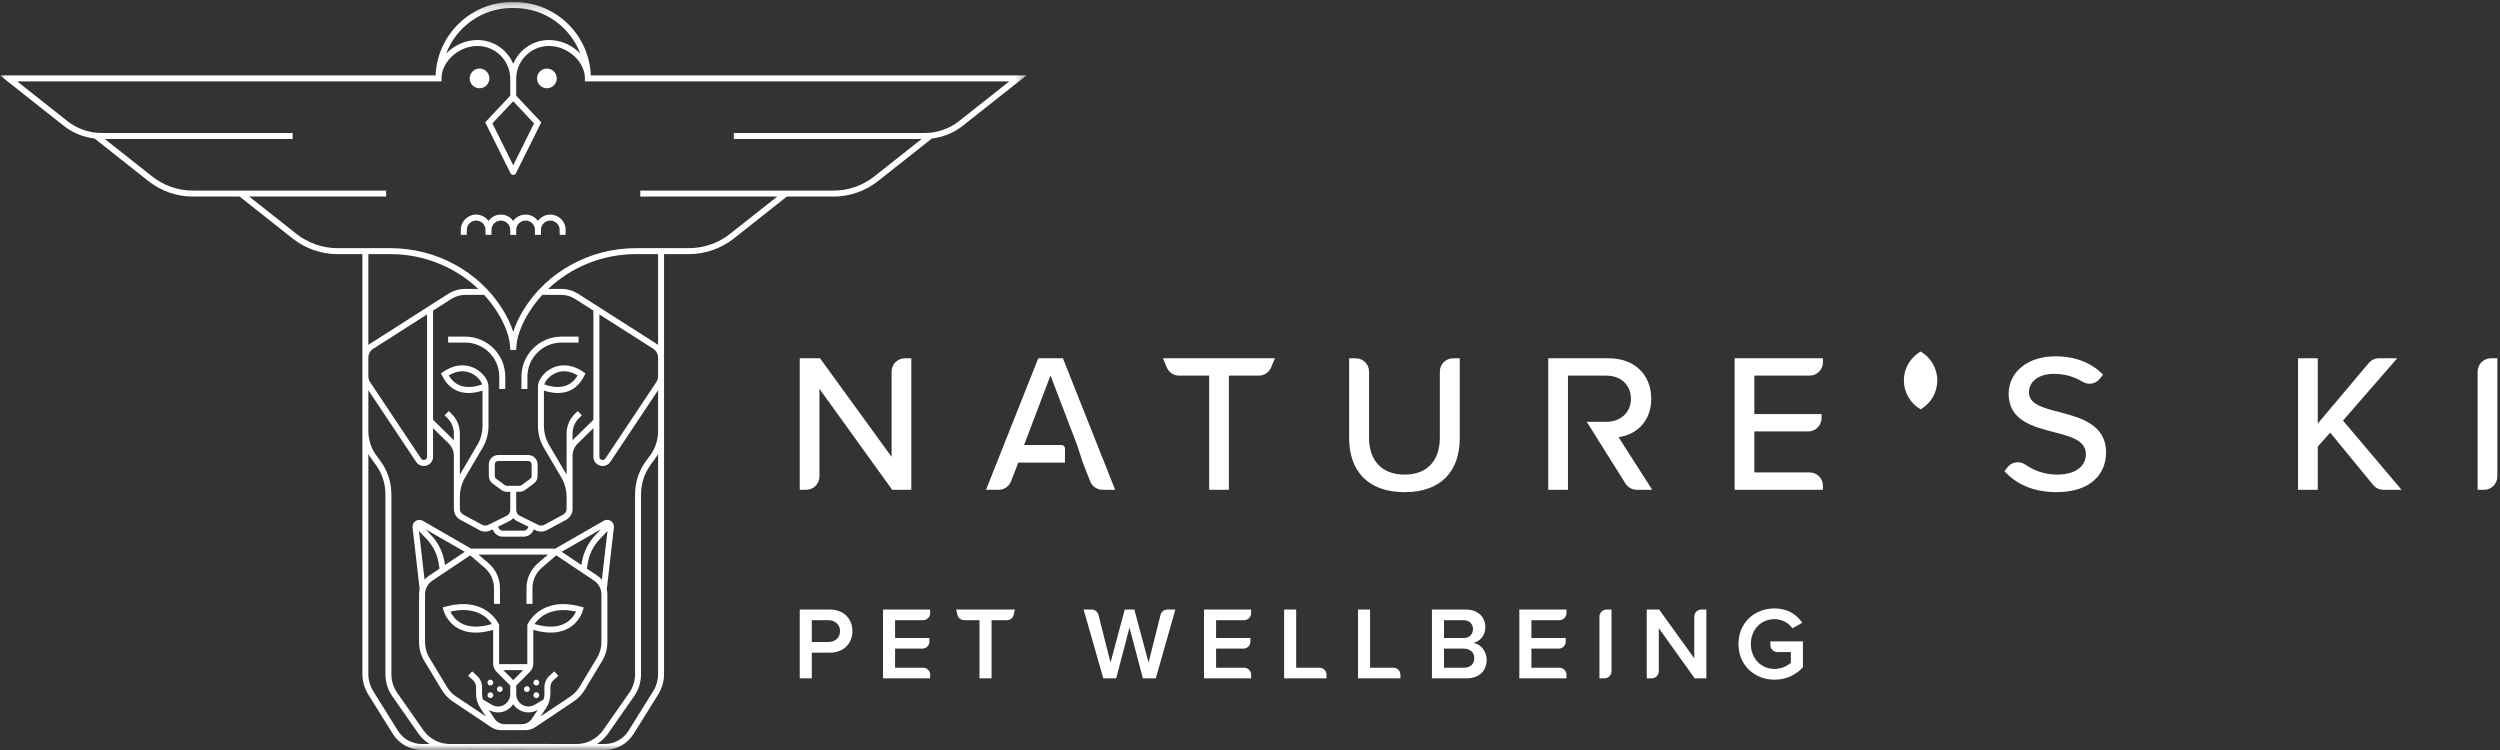 <?xml version="1.0" encoding="UTF-8"?>
<svg width="250px" height="75px" viewBox="0 0 250 75" version="1.1" xmlns="http://www.w3.org/2000/svg" xmlns:xlink="http://www.w3.org/1999/xlink">
    <rect x="0" y="0" width="250" height="75" fill="#333333" stroke="none"/>
    <!-- Generator: sketchtool 54 (76480) - https://sketchapp.com -->
    <title>D1BA5D27-4266-4078-B8A9-654A86473734</title>
    <desc>Created with sketchtool.</desc>
    <defs>
        <polygon id="path-1" points="0.02 0.204 102.645 0.204 102.645 75 0.02 75"></polygon>
    </defs>
    <g id="Websites" stroke="none" stroke-width="1" fill="none" fill-rule="evenodd">
        <g id="UI-Kit" transform="translate(-1091, -578)">
            <g id="Brand" transform="translate(112, 338)">
                <g id="Logo-and-Wordmark" transform="translate(80, 172)">
                    <g id="Wordmark" transform="translate(832, 3)">
                        <g id="Logo---Reverse" transform="translate(67, 65)">
                            <g id="Logo-Color">
                                <g id="Natures-Ki-Logo_HOR_MONO_Black">
                                    <path d="M82.829,62.017 L81.179,62.017 L81.179,64.203 L82.829,64.203 C83.509,64.203 84.004,63.77 84.004,63.11 C84.004,62.45 83.509,62.017 82.829,62.017 Z M79.973,60.955 L82.993,60.955 C84.437,60.955 85.241,61.945 85.241,63.11 C85.241,64.275 84.427,65.265 82.993,65.265 L81.179,65.265 L81.179,67.833 L79.973,67.833 L79.973,60.955 L79.973,60.955 Z" id="Fill-1" fill="#FFFFFF"></path>
                                    <path d="M88.302,60.955 L93.014,60.955 L93.014,61.316 C93.014,61.703 92.7,62.017 92.313,62.017 L89.508,62.017 L89.508,63.801 L92.941,63.801 L92.941,64.162 C92.941,64.549 92.628,64.863 92.241,64.863 L89.508,64.863 L89.508,66.771 L92.313,66.771 C92.7,66.771 93.014,67.084 93.014,67.471 L93.014,67.833 L88.302,67.833 L88.302,60.955" id="Fill-2" fill="#FFFFFF"></path>
                                    <path d="M97.95,62.017 L96.421,62.017 C96.097,62.017 95.814,61.794 95.74,61.478 L95.616,60.955 L101.491,60.955 L101.367,61.478 C101.292,61.794 101.01,62.017 100.686,62.017 L99.157,62.017 L99.157,67.833 L97.95,67.833 L97.95,62.017" id="Fill-3" fill="#FFFFFF"></path>
                                    <path d="M112.949,62.759 L111.619,67.833 L110.33,67.833 L108.361,60.955 L109.166,60.955 C109.487,60.955 109.767,61.173 109.846,61.484 L111.052,66.255 L112.475,60.955 L113.434,60.955 L114.857,66.255 L116.054,61.486 C116.132,61.174 116.413,60.955 116.734,60.955 L117.537,60.955 L115.579,67.833 L114.29,67.833 L112.949,62.759" id="Fill-4" fill="#FFFFFF"></path>
                                    <path d="M120.401,60.955 L125.113,60.955 L125.113,61.316 C125.113,61.703 124.799,62.017 124.412,62.017 L121.608,62.017 L121.608,63.801 L125.041,63.801 L125.041,64.162 C125.041,64.549 124.727,64.863 124.34,64.863 L121.608,64.863 L121.608,66.771 L124.412,66.771 C124.799,66.771 125.113,67.085 125.113,67.472 L125.113,67.833 L120.401,67.833 L120.401,60.955" id="Fill-5" fill="#FFFFFF"></path>
                                    <path d="M128.411,60.955 L129.617,60.955 L129.617,66.771 L131.947,66.771 C132.335,66.771 132.649,67.085 132.649,67.472 L132.649,67.833 L128.411,67.833 L128.411,60.955" id="Fill-6" fill="#FFFFFF"></path>
                                    <path d="M135.802,60.955 L137.008,60.955 L137.008,66.771 L139.338,66.771 C139.726,66.771 140.04,67.085 140.04,67.472 L140.04,67.833 L135.802,67.833 L135.802,60.955" id="Fill-7" fill="#FFFFFF"></path>
                                    <path d="M146.379,66.771 C147.038,66.771 147.431,66.41 147.431,65.812 C147.431,65.296 147.07,64.863 146.379,64.863 L144.399,64.863 L144.399,66.771 L146.379,66.771 Z M146.327,63.801 C146.946,63.801 147.297,63.43 147.297,62.914 C147.297,62.398 146.946,62.017 146.327,62.017 L144.399,62.017 L144.399,63.801 L146.327,63.801 Z M143.193,60.955 L146.575,60.955 C147.833,60.955 148.534,61.739 148.534,62.708 C148.534,63.574 147.977,64.152 147.338,64.286 C148.069,64.399 148.668,65.131 148.668,65.976 C148.668,67.039 147.956,67.833 146.668,67.833 L143.193,67.833 L143.193,60.955 L143.193,60.955 Z" id="Fill-8" fill="#FFFFFF"></path>
                                    <path d="M151.934,60.955 L156.646,60.955 L156.646,61.311 C156.646,61.701 156.33,62.017 155.94,62.017 L153.14,62.017 L153.14,63.801 L156.574,63.801 L156.574,64.156 C156.574,64.546 156.258,64.863 155.868,64.863 L153.14,64.863 L153.14,66.771 L155.94,66.771 C156.33,66.771 156.646,67.087 156.646,67.477 L156.646,67.833 L151.934,67.833 L151.934,60.955" id="Fill-9" fill="#FFFFFF"></path>
                                    <path d="M160.651,60.955 L161.15,60.955 L161.15,67.126 C161.15,67.516 160.834,67.833 160.443,67.833 L159.944,67.833 L159.944,61.662 C159.944,61.272 160.26,60.955 160.651,60.955" id="Fill-10" fill="#FFFFFF"></path>
                                    <path d="M165.881,62.821 L165.881,67.126 C165.881,67.516 165.565,67.833 165.175,67.833 L164.675,67.833 L164.675,60.955 L165.913,60.955 L169.428,65.832 L169.428,61.662 C169.428,61.272 169.745,60.955 170.135,60.955 L170.635,60.955 L170.635,67.833 L169.47,67.833 L165.881,62.821" id="Fill-11" fill="#FFFFFF"></path>
                                    <path d="M177.458,60.842 C178.799,60.842 179.675,61.481 180.231,62.275 L179.242,62.832 C178.881,62.316 178.232,61.914 177.458,61.914 C176.097,61.914 175.087,62.956 175.087,64.399 C175.087,65.842 176.097,66.894 177.458,66.894 C178.159,66.894 178.778,66.564 179.087,66.276 L179.087,65.204 L177.737,65.204 C177.349,65.204 177.036,64.889 177.036,64.502 L177.036,64.141 L180.293,64.141 L180.293,66.719 C179.613,67.471 178.654,67.967 177.458,67.967 C175.468,67.967 173.849,66.554 173.849,64.399 C173.849,62.244 175.468,60.842 177.458,60.842" id="Fill-12" fill="#FFFFFF"></path>
                                    <path d="M89.16,37.16 L89.16,45.686 L82.003,35.828 L79.973,35.828 L79.973,48.978 L80.615,48.978 C81.349,48.978 81.944,48.383 81.944,47.649 L81.944,38.884 L89.219,48.978 L91.132,48.978 L91.132,35.828 L90.492,35.828 C89.756,35.828 89.16,36.424 89.16,37.16" id="Fill-13" fill="#FFFFFF"></path>
                                    <path d="M103.827,35.828 L98.602,48.978 L99.862,48.978 C100.41,48.978 100.902,48.642 101.102,48.132 L101.835,46.258 L106.497,46.258 L106.497,44.85 C106.497,44.658 106.342,44.503 106.15,44.503 L102.407,44.503 L105.049,37.543 L107.71,44.503 L108.282,46.258 L109.016,48.132 C109.216,48.642 109.708,48.978 110.256,48.978 L111.515,48.978 L106.291,35.828 L103.827,35.828" id="Fill-14" fill="#FFFFFF"></path>
                                    <path d="M116.677,36.742 C116.883,37.239 117.367,37.563 117.905,37.563 L120.918,37.563 L120.918,48.978 L122.89,48.978 L122.89,37.563 L125.884,37.563 C126.421,37.563 126.906,37.239 127.112,36.742 L127.49,35.828 L116.298,35.828 L116.677,36.742" id="Fill-15" fill="#FFFFFF"></path>
                                    <path d="M143.984,37.16 L143.984,43.773 C143.984,46.021 142.762,47.46 140.455,47.46 C138.148,47.46 136.906,46.021 136.906,43.773 L136.906,37.158 C136.906,36.423 136.311,35.828 135.577,35.828 L134.915,35.828 L134.915,43.833 C134.915,47.066 136.768,49.215 140.455,49.215 C144.141,49.215 145.975,47.086 145.975,43.813 L145.975,35.828 L145.316,35.828 C144.58,35.828 143.984,36.424 143.984,37.16" id="Fill-16" fill="#FFFFFF"></path>
                                    <path d="M165.124,39.87 C165.124,37.445 163.409,35.828 160.905,35.828 L154.826,35.828 L154.826,48.978 L156.797,48.978 L156.797,37.563 L160.648,37.563 C162.068,37.563 163.093,38.49 163.093,39.87 C163.093,41.25 162.068,42.177 160.648,42.177 L158.672,42.177 L162.545,48.347 C162.788,48.739 163.216,48.978 163.678,48.978 L165.222,48.978 L161.851,43.714 C163.527,43.497 165.124,42.236 165.124,39.87" id="Fill-17" fill="#FFFFFF"></path>
                                    <path d="M173.462,48.978 L182.294,48.978 L182.294,48.573 C182.294,47.838 181.699,47.243 180.965,47.243 L175.433,47.243 L175.433,43.142 L180.827,43.142 C181.561,43.142 182.156,42.547 182.156,41.813 L182.156,41.407 L175.433,41.407 L175.433,37.563 L180.965,37.563 C181.699,37.563 182.294,36.968 182.294,36.234 L182.294,35.828 L173.462,35.828 L173.462,48.978" id="Fill-18" fill="#FFFFFF"></path>
                                    <path d="M205.951,41.211 C204.315,40.796 202.895,40.422 202.895,39.239 C202.895,38.135 203.9,37.386 205.36,37.386 C206.384,37.386 207.389,37.632 208.246,38.17 C208.822,38.531 209.576,38.398 209.995,37.864 L210.308,37.464 C209.145,36.281 207.548,35.631 205.517,35.631 C202.777,35.631 200.864,37.208 200.864,39.377 C200.864,42.058 203.309,42.669 205.419,43.221 C207.095,43.655 208.593,44.049 208.593,45.43 C208.593,46.376 207.844,47.46 205.714,47.46 C204.454,47.46 203.389,47.05 202.558,46.473 C201.964,46.061 201.156,46.172 200.726,46.753 L200.45,47.125 C201.574,48.367 203.289,49.215 205.635,49.215 C209.184,49.215 210.604,47.302 210.604,45.252 C210.604,42.453 208.1,41.782 205.951,41.211" id="Fill-19" fill="#FFFFFF"></path>
                                    <path d="M239.721,35.828 L237.894,35.828 C237.503,35.828 237.13,36.001 236.878,36.301 L231.776,42.354 L231.776,35.828 L229.804,35.828 L229.804,48.978 L231.776,48.978 L231.776,44.661 L233.018,43.261 L237.31,48.491 C237.563,48.8 237.941,48.978 238.34,48.978 L240.155,48.978 L234.299,42.058 L239.721,35.828" id="Fill-20" fill="#FFFFFF"></path>
                                    <path d="M249.095,35.828 C248.36,35.828 247.763,36.424 247.763,37.16 L247.763,48.978 L248.403,48.978 C249.138,48.978 249.735,48.382 249.735,47.646 L249.735,35.828 L249.095,35.828" id="Fill-21" fill="#FFFFFF"></path>
                                    <path d="M192.06,35.153 C191.063,35.73 190.391,36.808 190.391,38.043 C190.391,39.278 191.063,40.356 192.06,40.933 C193.057,40.356 193.729,39.278 193.729,38.043 C193.729,36.808 193.057,35.73 192.06,35.153" id="Fill-22" fill="#FFFFFF"></path>
                                    <g id="Group-26">
                                        <mask id="mask-2" fill="white">
                                            <use xlink:href="#path-1"></use>
                                        </mask>
                                        <g id="Clip-24"></g>
                                        <path d="M49.192,62.409 C49.166,62.41 49.14,62.413 49.114,62.421 C47.876,62.78 46.858,62.742 46.089,62.308 C45.498,61.975 45.185,61.472 45.038,61.16 C47.666,60.565 48.817,61.834 49.192,62.409 Z M53.456,62.409 C53.837,61.838 55.003,60.574 57.606,61.16 C57.459,61.472 57.146,61.975 56.556,62.308 C55.787,62.742 54.769,62.781 53.531,62.421 C53.506,62.414 53.481,62.41 53.456,62.409 Z M57.045,69.644 L54.056,71.643 L54.601,70.822 C54.888,70.388 55.04,69.884 55.04,69.364 L55.04,68.72 C55.04,68.448 55.156,68.189 55.358,68.007 L55.834,67.581 L55.435,67.136 L54.959,67.563 C54.631,67.857 54.442,68.279 54.442,68.72 L54.442,69.364 C54.442,69.563 54.413,69.76 54.357,69.949 L53.463,70.476 C53.09,70.697 52.624,70.701 52.245,70.49 C51.861,70.274 51.621,69.866 51.621,69.424 L51.621,68.559 L52.603,67.569 L52.603,67.569 L52.731,67.439 L52.991,67.177 C52.991,67.177 52.991,67.176 52.991,67.176 L53.001,67.166 C53.213,66.952 53.33,66.669 53.33,66.367 L53.33,62.982 C53.341,62.987 53.353,62.991 53.364,62.994 C54.768,63.402 55.944,63.344 56.86,62.822 C57.987,62.181 58.283,61.073 58.295,61.026 L58.369,60.741 L58.085,60.664 C54.03,59.561 52.769,62.408 52.757,62.437 L52.733,62.493 L52.733,66.367 C52.733,66.386 52.729,66.403 52.728,66.421 C52.709,66.419 52.691,66.413 52.673,66.413 L49.972,66.413 C49.953,66.413 49.935,66.419 49.916,66.421 C49.915,66.403 49.912,66.386 49.912,66.367 L49.912,62.493 L49.888,62.437 C49.875,62.408 48.614,59.56 44.56,60.664 L44.276,60.741 L44.349,61.026 C44.362,61.073 44.658,62.181 45.785,62.822 C46.7,63.344 47.876,63.402 49.28,62.994 C49.292,62.991 49.303,62.987 49.314,62.982 L49.314,66.367 C49.314,66.669 49.431,66.952 49.643,67.166 L49.653,67.176 C49.653,67.177 49.653,67.177 49.654,67.177 L51.024,68.559 L51.024,69.424 C51.024,69.866 50.784,70.274 50.399,70.49 C50.021,70.701 49.554,70.697 49.181,70.476 L48.288,69.948 C48.231,69.76 48.202,69.563 48.202,69.364 L48.202,68.72 C48.202,68.279 48.014,67.857 47.685,67.563 L47.21,67.136 L46.811,67.581 L47.287,68.007 C47.489,68.189 47.605,68.448 47.605,68.72 L47.605,69.364 C47.605,69.884 47.756,70.388 48.044,70.822 L48.588,71.642 L45.6,69.644 C45.237,69.401 44.925,69.075 44.7,68.701 L42.934,65.771 C42.652,65.304 42.504,64.77 42.504,64.225 L42.504,59.434 C42.504,58.884 42.777,58.372 43.235,58.066 L46.978,55.563 C46.992,55.553 47.009,55.549 47.024,55.54 L48.463,56.775 C49.057,57.285 49.398,58.027 49.398,58.81 L49.398,60.39 L49.996,60.39 L49.996,58.81 C49.996,57.852 49.579,56.946 48.852,56.322 L47.847,55.46 L54.802,55.46 L53.793,56.322 C53.066,56.946 52.649,57.852 52.649,58.81 L52.649,60.39 L53.246,60.39 L53.246,58.81 C53.246,58.027 53.587,57.285 54.182,56.775 L55.62,55.54 C55.635,55.549 55.652,55.553 55.667,55.563 L59.41,58.066 C59.868,58.372 60.141,58.883 60.141,59.434 L60.141,64.225 C60.141,64.77 59.992,65.304 59.711,65.771 L57.945,68.701 C57.719,69.075 57.408,69.401 57.045,69.644 Z M50.466,67.149 C50.466,67.149 50.466,67.148 50.466,67.148 L50.329,67.011 L52.315,67.011 L52.178,67.148 C52.178,67.149 52.178,67.149 52.177,67.15 L51.322,68.012 L50.466,67.149 Z M51.846,72.419 L50.466,72.419 C50.061,72.419 49.686,72.218 49.462,71.881 L48.869,70.986 L48.877,70.991 C49.162,71.158 49.482,71.242 49.802,71.242 C50.109,71.242 50.416,71.165 50.691,71.011 C50.951,70.865 51.164,70.658 51.322,70.416 C51.48,70.658 51.693,70.865 51.954,71.011 C52.229,71.165 52.536,71.242 52.842,71.242 C53.163,71.242 53.483,71.158 53.767,70.991 L53.775,70.986 L53.182,71.881 C52.959,72.218 52.583,72.419 52.179,72.419 L51.846,72.419 Z M41.897,53.1 L42.697,53.947 C43.313,54.6 43.716,55.414 43.863,56.299 L43.956,56.865 L42.903,57.569 C42.734,57.682 42.586,57.817 42.456,57.965 L41.897,53.1 Z M44.501,56.5 L44.452,56.202 C44.286,55.198 43.83,54.277 43.132,53.537 L42.559,52.93 L46.475,55.18 L44.501,56.5 Z M58.143,56.501 L56.17,55.18 L60.086,52.93 L59.513,53.537 C58.815,54.277 58.359,55.198 58.193,56.202 L58.143,56.501 Z M59.742,57.569 L58.688,56.865 L58.782,56.299 C58.928,55.414 59.331,54.6 59.947,53.947 L60.747,53.1 L60.188,57.966 C60.058,57.817 59.91,57.682 59.742,57.569 Z M58.456,69.009 L60.222,66.079 C60.56,65.52 60.738,64.879 60.738,64.225 L60.738,59.434 C60.738,59.262 60.716,59.094 60.679,58.93 L61.389,52.745 C61.418,52.488 61.303,52.24 61.087,52.098 C60.87,51.956 60.597,51.948 60.372,52.077 L55.502,54.875 C55.445,54.867 55.387,54.862 55.328,54.862 L47.316,54.862 C47.255,54.862 47.195,54.867 47.135,54.876 L42.272,52.077 C42.048,51.947 41.775,51.956 41.558,52.098 C41.342,52.24 41.226,52.488 41.256,52.745 L41.966,58.93 C41.928,59.093 41.906,59.262 41.906,59.434 L41.906,64.225 C41.906,64.879 42.085,65.52 42.422,66.079 L44.188,69.009 C44.459,69.458 44.832,69.849 45.267,70.14 L49.114,72.713 C49.411,72.911 49.758,73.016 50.115,73.016 L52.529,73.016 C52.887,73.016 53.233,72.911 53.531,72.713 L57.377,70.14 C57.813,69.849 58.186,69.458 58.456,69.009 L58.456,69.009 Z" id="Fill-23" fill="#FFFFFF" mask="url(#mask-2)"></path>
                                        <path d="M92.48,13.3 L73.381,13.3 L73.381,13.898 L92.166,13.898 L87.417,17.652 C86.27,18.559 84.833,19.058 83.371,19.058 L64.03,19.058 L64.03,19.656 L77.723,19.656 L73.007,23.384 C71.839,24.308 70.376,24.816 68.887,24.816 L63.574,24.816 C59.006,24.816 54.714,27.167 52.374,30.95 C51.895,31.724 51.547,32.471 51.322,33.189 C51.098,32.471 50.749,31.724 50.271,30.95 C47.93,27.167 43.639,24.816 39.071,24.816 L33.757,24.816 C32.269,24.816 30.806,24.308 29.638,23.384 L24.922,19.656 L38.615,19.656 L38.615,19.058 L19.274,19.058 C17.812,19.058 16.374,18.559 15.227,17.652 L10.479,13.898 L29.264,13.898 L29.264,13.3 L10.165,13.3 C8.927,13.3 7.711,12.877 6.74,12.11 L1.719,8.139 L44.153,8.139 L44.153,7.841 C44.153,7.735 44.165,7.632 44.169,7.528 C44.38,5.955 45.99,4.599 47.748,4.599 C49.554,4.599 51.024,6.068 51.024,7.874 L51.024,9.57 L48.519,12.232 L51.055,17.329 C51.064,17.347 51.076,17.362 51.088,17.377 C51.092,17.382 51.095,17.389 51.099,17.394 C51.123,17.421 51.151,17.441 51.182,17.458 C51.185,17.459 51.186,17.462 51.189,17.464 C51.193,17.466 51.198,17.465 51.202,17.467 C51.24,17.484 51.28,17.495 51.322,17.495 C51.322,17.495 51.322,17.495 51.322,17.495 C51.322,17.495 51.322,17.495 51.323,17.495 C51.323,17.495 51.323,17.495 51.323,17.495 C51.365,17.495 51.405,17.484 51.443,17.467 C51.447,17.465 51.451,17.466 51.455,17.464 C51.458,17.462 51.46,17.459 51.462,17.458 C51.493,17.441 51.521,17.421 51.545,17.394 C51.55,17.389 51.553,17.382 51.557,17.377 C51.568,17.362 51.581,17.347 51.59,17.329 L54.126,12.232 L51.621,9.57 L51.621,7.874 C51.621,6.068 53.09,4.599 54.896,4.599 C56.654,4.599 58.263,5.954 58.475,7.526 C58.479,7.631 58.491,7.735 58.491,7.841 L58.491,8.139 L100.926,8.139 L95.904,12.11 C94.934,12.877 93.718,13.3 92.48,13.3 Z M65.808,34.494 C65.757,34.452 65.704,34.413 65.648,34.377 L57.826,29.388 C57.316,29.063 56.726,28.891 56.121,28.891 L54.817,28.891 C57.122,26.701 60.271,25.414 63.574,25.414 L65.808,25.414 L65.808,34.494 Z M65.808,67.394 C65.808,68.01 65.636,68.612 65.31,69.134 L62.857,73.067 C62.335,73.903 61.435,74.402 60.45,74.402 L59.694,74.402 C60.122,74.133 60.503,73.782 60.801,73.356 L63.407,69.634 C63.862,68.983 64.103,68.218 64.103,67.424 L64.103,49.437 C64.103,48.353 64.443,47.319 65.086,46.447 L65.492,45.897 C65.609,45.738 65.713,45.571 65.808,45.401 L65.808,67.394 Z M65.808,37.631 C65.808,37.838 65.748,38.037 65.633,38.209 L60.537,45.854 C60.412,46.041 60.224,46.002 60.17,45.986 C60.115,45.969 59.938,45.898 59.938,45.673 L59.938,31.443 L65.327,34.88 C65.628,35.073 65.808,35.401 65.808,35.759 L65.808,37.631 Z M57.638,74.402 L51.323,74.39 C51.323,74.39 51.323,74.39 51.322,74.39 C51.322,74.39 51.322,74.39 51.322,74.39 L45.007,74.402 C45.005,74.402 45.003,74.402 45.001,74.402 C43.939,74.402 42.942,73.884 42.333,73.014 L39.727,69.291 C39.342,68.741 39.139,68.095 39.139,67.424 L39.139,49.437 C39.139,48.224 38.758,47.068 38.039,46.092 L37.634,45.543 C37.119,44.845 36.836,43.984 36.836,43.117 L36.836,39.023 L41.611,46.185 C41.788,46.452 42.069,46.599 42.37,46.599 C42.462,46.599 42.555,46.586 42.648,46.558 C43.047,46.437 43.305,46.089 43.305,45.673 L43.305,42.815 L44.876,44.359 C45.201,44.678 45.387,45.123 45.387,45.579 L45.387,50.892 C45.387,51.347 45.635,51.764 46.035,51.98 L47.936,53.008 C48.119,53.107 48.322,53.157 48.525,53.157 C48.711,53.157 48.898,53.115 49.07,53.03 L49.256,52.939 L49.35,53.113 C49.536,53.455 49.893,53.667 50.282,53.667 L52.363,53.667 C52.752,53.667 53.109,53.455 53.294,53.113 L53.388,52.939 L53.575,53.03 C53.746,53.115 53.933,53.157 54.12,53.157 C54.323,53.157 54.525,53.107 54.709,53.008 L56.609,51.98 C57.009,51.764 57.258,51.347 57.258,50.892 L57.258,45.579 C57.258,45.123 57.444,44.678 57.769,44.359 L59.34,42.816 L59.34,45.673 C59.34,46.089 59.598,46.437 59.996,46.557 C60.09,46.586 60.183,46.599 60.274,46.599 C60.575,46.599 60.857,46.452 61.034,46.185 L65.808,39.024 L65.808,43.117 C65.808,43.997 65.532,44.835 65.011,45.543 L64.606,46.092 C63.886,47.068 63.506,48.225 63.506,49.437 L63.506,67.424 C63.506,68.095 63.302,68.741 62.917,69.292 L60.312,73.014 C59.703,73.884 58.706,74.402 57.643,74.402 C57.642,74.402 57.639,74.402 57.638,74.402 Z M42.195,74.402 C41.209,74.402 40.31,73.903 39.788,73.067 L37.335,69.134 C37.009,68.612 36.836,68.01 36.836,67.394 L36.836,45.398 C36.932,45.57 37.036,45.738 37.153,45.897 L37.558,46.447 C38.202,47.319 38.541,48.353 38.541,49.437 L38.541,67.424 C38.541,68.218 38.782,68.983 39.238,69.634 L41.843,73.356 C42.142,73.782 42.522,74.133 42.951,74.402 L42.195,74.402 Z M36.836,35.759 C36.836,35.401 37.016,35.073 37.318,34.88 L42.707,31.443 L42.707,42.106 C42.707,42.106 42.707,42.106 42.707,42.106 L42.707,45.673 C42.707,45.898 42.529,45.97 42.475,45.986 C42.42,46.002 42.233,46.041 42.108,45.854 L37.011,38.209 C36.897,38.037 36.836,37.838 36.836,37.631 L36.836,35.759 Z M48.216,38.443 C47.09,38.838 45.691,38.936 44.877,37.539 C45.905,36.929 46.719,37.106 47.235,37.377 C47.777,37.662 48.112,38.119 48.216,38.443 Z M51.322,46.098 L52.821,46.098 C53.01,46.098 53.163,46.251 53.163,46.44 L53.163,47.601 C53.163,47.709 53.112,47.812 53.025,47.876 L52.162,48.514 C52.103,48.557 52.031,48.581 51.958,48.581 L50.686,48.581 C50.614,48.581 50.541,48.557 50.483,48.514 L49.62,47.876 C49.533,47.812 49.481,47.709 49.481,47.601 L49.481,46.44 C49.481,46.251 49.635,46.098 49.824,46.098 L51.322,46.098 Z M51.322,53.07 L50.282,53.07 C50.112,53.07 49.956,52.977 49.875,52.828 L49.792,52.675 L50.93,52.115 C51.085,52.04 51.217,51.935 51.324,51.81 C51.431,51.935 51.562,52.04 51.714,52.115 L52.852,52.675 L52.769,52.828 C52.688,52.978 52.533,53.07 52.363,53.07 L51.322,53.07 Z M54.428,38.443 C54.533,38.119 54.868,37.662 55.41,37.377 C55.925,37.106 56.739,36.929 57.768,37.539 C56.953,38.936 55.555,38.837 54.428,38.443 Z M54.232,29.488 L56.121,29.488 C56.612,29.488 57.091,29.628 57.505,29.892 L59.34,31.062 L59.34,41.978 L57.35,43.933 C57.318,43.965 57.288,44 57.258,44.034 L57.258,43.352 C57.258,42.776 57.482,42.233 57.89,41.825 L58.186,41.529 L57.765,41.106 L57.467,41.403 C56.947,41.924 56.66,42.616 56.66,43.352 L56.66,47.466 L54.844,44.381 C54.549,43.838 54.393,43.225 54.393,42.608 L54.393,39.061 C56.229,39.651 57.646,39.144 58.408,37.609 L58.546,37.339 L58.329,37.19 C56.877,36.193 55.702,36.548 55.131,36.848 C54.373,37.247 53.801,38.011 53.796,38.629 C53.796,38.634 53.796,38.639 53.796,38.644 L53.796,42.608 C53.796,43.325 53.977,44.037 54.325,44.675 L56.198,47.859 C56.501,48.415 56.66,49.043 56.66,49.676 L56.66,50.892 C56.66,51.127 56.532,51.342 56.325,51.454 L54.424,52.483 C54.243,52.581 54.024,52.585 53.838,52.494 L51.978,51.579 C51.761,51.473 51.621,51.248 51.621,51.006 L51.621,49.178 L51.958,49.178 C52.158,49.178 52.356,49.112 52.516,48.994 L53.38,48.357 C53.619,48.181 53.761,47.898 53.761,47.601 L53.761,46.44 C53.761,45.922 53.339,45.5 52.821,45.5 L49.824,45.5 C49.305,45.5 48.883,45.922 48.883,46.44 L48.883,47.601 C48.883,47.898 49.026,48.181 49.265,48.357 L50.128,48.994 C50.288,49.112 50.487,49.178 50.686,49.178 L51.024,49.178 L51.024,51.006 C51.024,51.248 50.884,51.473 50.667,51.579 L48.806,52.494 C48.621,52.585 48.403,52.581 48.22,52.483 L46.319,51.454 C46.113,51.342 45.984,51.127 45.984,50.892 L45.984,49.676 C45.984,49.043 46.144,48.415 46.441,47.868 L48.325,44.666 C48.668,44.037 48.849,43.325 48.849,42.608 L48.849,38.644 C48.849,38.639 48.849,38.634 48.849,38.629 C48.844,38.011 48.271,37.247 47.513,36.848 C46.942,36.548 45.768,36.193 44.315,37.19 L44.098,37.339 L44.237,37.609 C44.998,39.144 46.414,39.651 48.252,39.061 L48.252,42.608 C48.252,43.226 48.096,43.839 47.805,44.372 L45.984,47.467 L45.984,43.352 C45.984,42.616 45.698,41.924 45.177,41.403 L44.881,41.106 L44.458,41.529 L44.755,41.825 C45.163,42.233 45.387,42.776 45.387,43.352 L45.387,44.034 C45.356,44 45.327,43.965 45.294,43.933 L43.305,41.977 L43.305,31.062 L45.139,29.892 C45.554,29.628 46.032,29.488 46.524,29.488 L48.412,29.488 C48.914,30.035 49.369,30.628 49.763,31.265 C50.599,32.617 51.024,33.871 51.024,34.994 L51.621,34.994 C51.621,33.872 52.045,32.617 52.882,31.265 C53.276,30.628 53.731,30.035 54.232,29.488 Z M39.071,25.414 C42.374,25.414 45.522,26.701 47.827,28.891 L46.524,28.891 C45.919,28.891 45.329,29.063 44.818,29.388 L42.849,30.644 C42.847,30.646 42.844,30.647 42.842,30.649 L36.997,34.377 C36.94,34.413 36.887,34.452 36.836,34.494 L36.836,25.414 L39.071,25.414 Z M51.322,16.526 L49.239,12.338 L51.322,10.124 L53.406,12.338 L51.322,16.526 Z M51.193,0.801 L51.451,0.801 C54.459,0.801 57.025,2.701 58.031,5.361 C57.248,4.539 56.114,4.001 54.896,4.001 C53.288,4.001 51.907,4.986 51.322,6.384 C50.738,4.986 49.356,4.001 47.748,4.001 C46.53,4.001 45.396,4.54 44.613,5.362 C45.619,2.701 48.185,0.801 51.193,0.801 Z M102.645,7.542 L59.082,7.542 C58.925,3.469 55.562,0.204 51.451,0.204 L51.193,0.204 C47.082,0.204 43.719,3.469 43.562,7.542 L0,7.542 L6.369,12.578 C7.259,13.282 8.336,13.719 9.457,13.851 L14.857,18.12 C16.109,19.11 17.677,19.656 19.274,19.656 L23.959,19.656 L29.268,23.853 C30.54,24.86 32.135,25.414 33.757,25.414 L36.239,25.414 L36.239,67.394 C36.239,68.122 36.443,68.833 36.828,69.451 L39.281,73.383 C39.912,74.396 41.002,75 42.195,75 L45.001,75 C45.003,75 45.005,75 45.008,75 C45.008,75 45.008,75 45.008,75 L51.322,74.988 L57.636,75 C57.636,75 57.637,75 57.637,75 C57.639,75 57.641,75 57.643,75 L60.45,75 C61.643,75 62.732,74.396 63.364,73.383 L65.817,69.451 C66.202,68.833 66.406,68.122 66.406,67.394 L66.406,25.414 L68.887,25.414 C70.51,25.414 72.105,24.86 73.378,23.853 L78.686,19.656 L83.371,19.656 C84.967,19.656 86.536,19.11 87.788,18.12 L93.187,13.851 C94.309,13.719 95.385,13.282 96.275,12.578 L102.645,7.542 L102.645,7.542 Z" id="Fill-25" fill="#FFFFFF" mask="url(#mask-2)"></path>
                                    </g>
                                    <path d="M52.145,38.899 L52.743,38.899 L52.743,37.664 C52.743,35.786 54.269,34.259 56.147,34.259 L57.857,34.259 L57.857,33.662 L56.147,33.662 C53.94,33.662 52.145,35.457 52.145,37.664 L52.145,38.899" id="Fill-27" fill="#FFFFFF"></path>
                                    <path d="M46.523,33.662 L44.813,33.662 L44.813,34.259 L46.523,34.259 C48.4,34.259 49.927,35.786 49.927,37.664 L49.927,38.899 L50.525,38.899 L50.525,37.664 C50.525,35.457 48.73,33.662 46.523,33.662" id="Fill-28" fill="#FFFFFF"></path>
                                    <path d="M55.029,21.458 C54.521,21.458 54.073,21.71 53.794,22.091 C53.514,21.71 53.066,21.458 52.558,21.458 C52.05,21.458 51.602,21.71 51.322,22.091 C51.043,21.71 50.595,21.458 50.087,21.458 C49.578,21.458 49.13,21.71 48.851,22.091 C48.572,21.71 48.123,21.458 47.615,21.458 C46.769,21.458 46.081,22.146 46.081,22.992 L46.081,23.489 L46.678,23.489 L46.678,22.992 C46.678,22.476 47.099,22.056 47.615,22.056 C48.132,22.056 48.552,22.476 48.552,22.992 L48.552,23.489 L49.15,23.489 L49.15,22.992 C49.15,22.476 49.57,22.056 50.087,22.056 C50.603,22.056 51.024,22.476 51.024,22.992 L51.024,23.489 L51.621,23.489 L51.621,22.992 C51.621,22.476 52.041,22.056 52.558,22.056 C53.074,22.056 53.495,22.476 53.495,22.992 L53.495,23.489 L54.092,23.489 L54.092,22.992 C54.092,22.476 54.513,22.056 55.029,22.056 C55.546,22.056 55.966,22.476 55.966,22.992 L55.966,23.489 L56.564,23.489 L56.564,22.992 C56.564,22.146 55.875,21.458 55.029,21.458" id="Fill-29" fill="#FFFFFF"></path>
                                    <path d="M55.676,7.841 C55.676,7.297 55.235,6.856 54.691,6.856 C54.146,6.856 53.705,7.297 53.705,7.841 C53.705,8.385 54.146,8.826 54.691,8.826 C55.235,8.826 55.676,8.385 55.676,7.841" id="Fill-30" fill="#FFFFFF"></path>
                                    <path d="M47.954,8.826 C48.498,8.826 48.939,8.385 48.939,7.841 C48.939,7.297 48.498,6.856 47.954,6.856 C47.41,6.856 46.968,7.297 46.968,7.841 C46.968,8.385 47.41,8.826 47.954,8.826" id="Fill-31" fill="#FFFFFF"></path>
                                    <path d="M49.983,69.2 C50.143,69.2 50.273,69.07 50.273,68.91 C50.273,68.75 50.143,68.62 49.983,68.62 C49.823,68.62 49.692,68.75 49.692,68.91 C49.692,69.07 49.823,69.2 49.983,69.2" id="Fill-32" fill="#FFFFFF"></path>
                                    <path d="M49.038,68.548 C49.198,68.548 49.328,68.418 49.328,68.257 C49.328,68.097 49.198,67.967 49.038,67.967 C48.878,67.967 48.748,68.097 48.748,68.257 C48.748,68.418 48.878,68.548 49.038,68.548" id="Fill-33" fill="#FFFFFF"></path>
                                    <path d="M49.038,69.808 C49.198,69.808 49.328,69.678 49.328,69.518 C49.328,69.357 49.198,69.227 49.038,69.227 C48.878,69.227 48.748,69.357 48.748,69.518 C48.748,69.678 48.878,69.808 49.038,69.808" id="Fill-34" fill="#FFFFFF"></path>
                                    <path d="M52.687,68.62 C52.528,68.62 52.397,68.75 52.397,68.91 C52.397,69.07 52.528,69.2 52.687,69.2 C52.848,69.2 52.978,69.07 52.978,68.91 C52.978,68.75 52.848,68.62 52.687,68.62" id="Fill-35" fill="#FFFFFF"></path>
                                    <path d="M53.632,67.967 C53.472,67.967 53.342,68.097 53.342,68.257 C53.342,68.418 53.472,68.548 53.632,68.548 C53.792,68.548 53.923,68.418 53.923,68.257 C53.923,68.097 53.792,67.967 53.632,67.967" id="Fill-36" fill="#FFFFFF"></path>
                                    <path d="M53.632,69.227 C53.472,69.227 53.342,69.357 53.342,69.518 C53.342,69.678 53.472,69.808 53.632,69.808 C53.792,69.808 53.923,69.678 53.923,69.518 C53.923,69.357 53.792,69.227 53.632,69.227" id="Fill-37" fill="#FFFFFF"></path>
                                </g>
                            </g>
                        </g>
                    </g>
                </g>
            </g>
        </g>
    </g>
</svg>